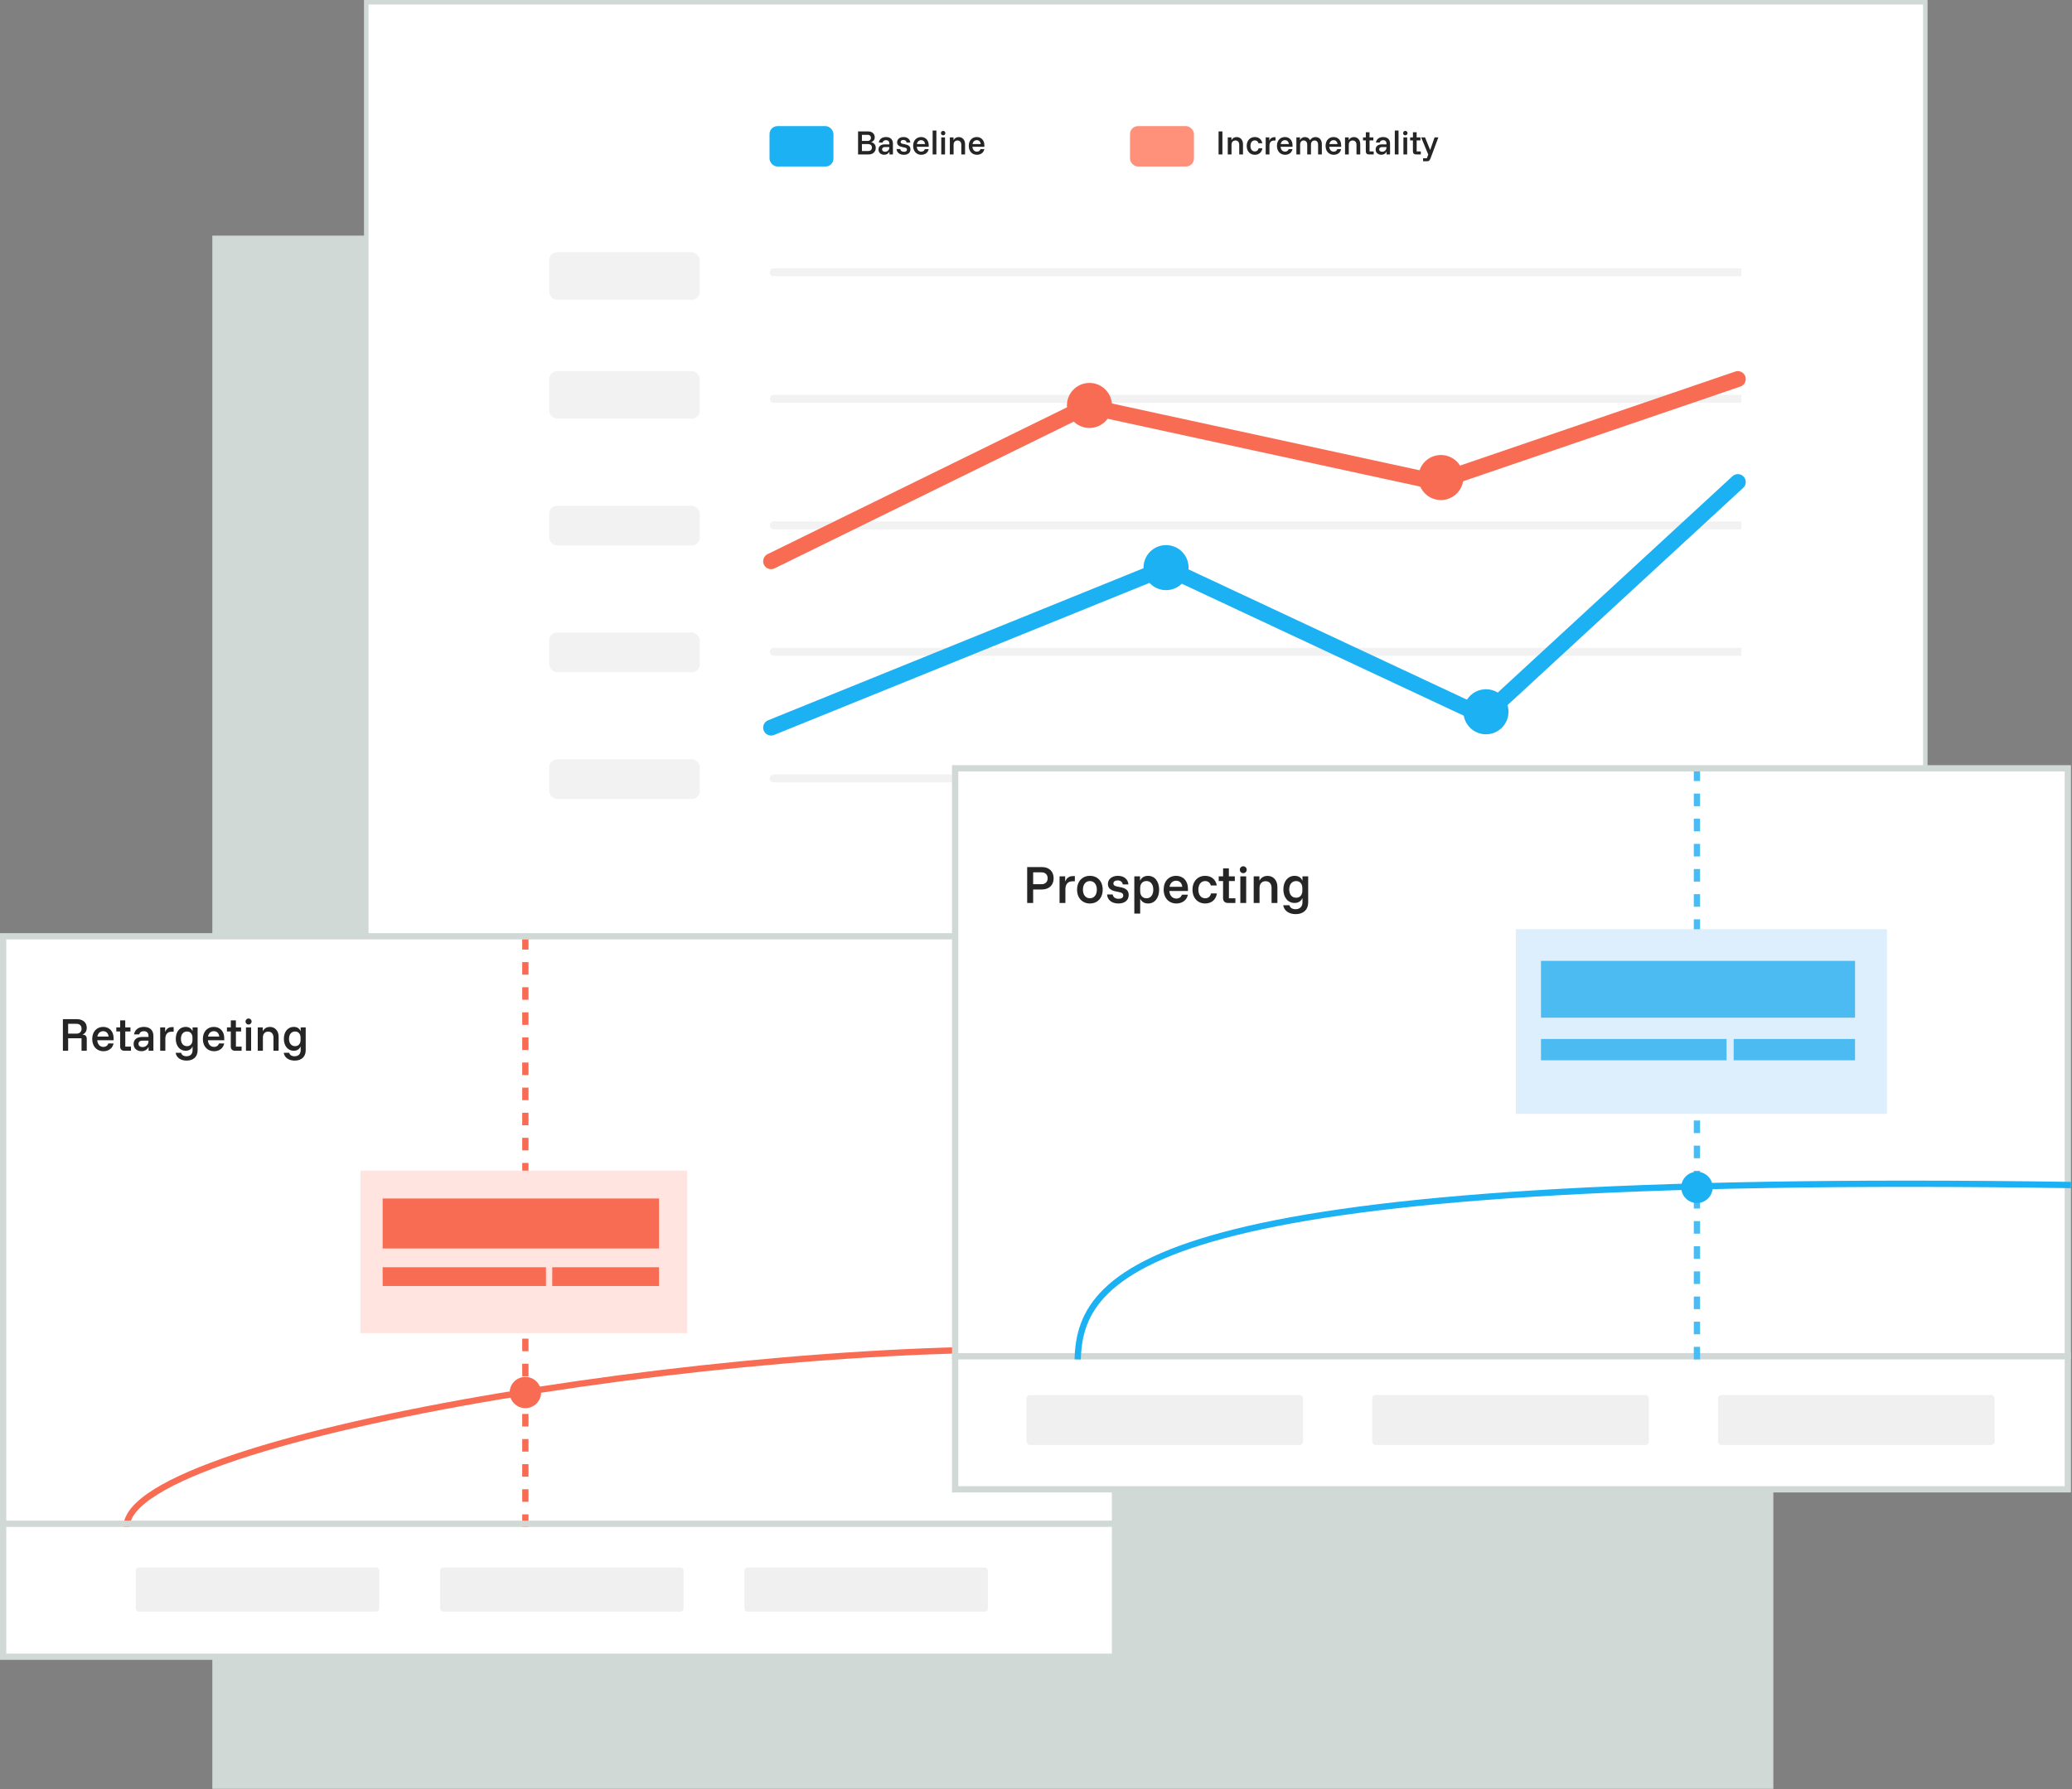 <svg width="888" height="767" viewBox="0 0 888 767" fill="none" xmlns="http://www.w3.org/2000/svg">
<rect x="0" y="0" width="888" height="767" fill="#808080" stroke="none"/>
<rect x="91" y="101" width="669" height="665.8" fill="#D1D9D6"/>
<rect x="156.966" y="0.966" width="668.16" height="500.154" fill="white"/>
<rect x="156.966" y="0.966" width="668.16" height="500.154" stroke="#D1D9D6" stroke-width="1.931"/>
<rect x="194.622" y="9.654" width="590.916" height="421.112" rx="11.886" fill="white"/>
<rect x="235.375" y="325.49" width="64.525" height="16.98" rx="3.396" fill="#F2F2F2"/>
<rect x="235.375" y="271.143" width="64.525" height="16.98" rx="3.396" fill="#F2F2F2"/>
<rect x="235.375" y="216.809" width="64.525" height="16.98" rx="3.396" fill="#F2F2F2"/>
<rect x="235.375" y="159.082" width="64.525" height="20.376" rx="3.396" fill="#F2F2F2"/>
<rect x="235.375" y="108.133" width="64.525" height="20.376" rx="3.396" fill="#F2F2F2"/>
<path d="M331.625 114.993C330.688 114.993 329.927 115.754 329.927 116.691C329.927 117.629 330.688 118.389 331.625 118.389V114.993ZM331.625 118.389H746.289V114.993H331.625V118.389Z" fill="#F2F2F2"/>
<path d="M331.625 169.241C330.688 169.241 329.927 170.002 329.927 170.939C329.927 171.877 330.688 172.637 331.625 172.637V169.241ZM331.625 172.637H746.289V169.241H331.625V172.637Z" fill="#F2F2F2"/>
<path d="M331.625 223.489C330.688 223.489 329.927 224.25 329.927 225.188C329.927 226.125 330.688 226.886 331.625 226.886V223.489ZM331.625 226.886H746.289V223.489H331.625V226.886Z" fill="#F2F2F2"/>
<path d="M331.625 277.724C330.688 277.724 329.927 278.484 329.927 279.422C329.927 280.36 330.688 281.12 331.625 281.12V277.724ZM331.625 281.12H746.289V277.724H331.625V281.12Z" fill="#F2F2F2"/>
<path d="M331.625 331.972C330.688 331.972 329.927 332.732 329.927 333.67C329.927 334.608 330.688 335.368 331.625 335.368V331.972ZM331.625 335.368H746.289V331.972H331.625V335.368Z" fill="#F2F2F2"/>
<path d="M330.465 240.588L465.941 174.137L615.601 206.626L744.785 162.479" stroke="#F86C54" stroke-width="6.792" stroke-linecap="round"/>
<path d="M330.465 311.907L499.735 243.316L635.878 307.042L744.785 206.629" stroke="#1CB1F3" stroke-width="6.792" stroke-linecap="round"/>
<circle cx="466.906" cy="173.8" r="9.655" fill="#F86C54"/>
<circle cx="499.735" cy="243.318" r="9.655" fill="#1CB1F3"/>
<circle cx="617.532" cy="204.697" r="9.655" fill="#F86C54"/>
<circle cx="636.843" cy="305.114" r="9.655" fill="#1CB1F3"/>
<path d="M367.745 66.207V56.331H372.098C373.707 56.331 374.89 57.319 374.89 58.879C374.89 59.916 374.219 60.66 373.402 60.903V60.952C374.365 61.147 375.329 61.94 375.329 63.391C375.329 65.11 374.024 66.207 372.293 66.207H367.745ZM369.391 60.403H371.89C372.707 60.403 373.244 59.928 373.244 59.099C373.244 58.27 372.707 57.794 371.89 57.794H369.391V60.403ZM369.391 64.744H372.012C373.012 64.744 373.683 64.22 373.683 63.244C373.683 62.269 373.024 61.769 372.024 61.769H369.391V64.744ZM378.965 66.341C377.502 66.341 376.503 65.439 376.503 64.098C376.503 62.708 377.49 61.891 379.185 61.891H381.148V61.55C381.148 60.623 380.611 60.086 379.697 60.086C378.929 60.086 378.417 60.452 378.258 61.098H376.625C376.881 59.623 378.039 58.745 379.709 58.745C381.587 58.745 382.684 59.782 382.684 61.574V66.207H381.184V65.049H381.136C380.746 65.866 379.953 66.341 378.965 66.341ZM379.307 65.049C380.355 65.049 381.148 64.281 381.148 63.244V63.037H379.282C378.466 63.037 378.027 63.415 378.027 64.025C378.027 64.659 378.527 65.049 379.307 65.049ZM387.37 66.353C385.553 66.353 384.346 65.39 384.248 63.878H385.809C385.919 64.646 386.504 65.061 387.431 65.061C388.248 65.061 388.699 64.744 388.699 64.134C388.699 63.671 388.406 63.403 387.772 63.269L386.492 62.988C385.175 62.708 384.48 62.049 384.48 61.001C384.48 59.648 385.59 58.745 387.236 58.745C388.882 58.745 390.015 59.672 390.125 61.098H388.577C388.43 60.391 387.931 60.001 387.15 60.001C386.443 60.001 385.992 60.318 385.992 60.855C385.992 61.281 386.272 61.513 386.87 61.647L388.187 61.928C389.528 62.22 390.198 62.879 390.198 64.012C390.198 65.451 389.125 66.353 387.37 66.353ZM394.842 66.353C392.806 66.353 391.343 64.866 391.343 62.525C391.343 60.221 392.77 58.745 394.769 58.745C396.635 58.745 398.025 60.062 398.025 62.281V62.915H392.904C393.014 64.22 393.77 65 394.83 65C395.611 65 396.171 64.585 396.367 63.927H398.013C397.708 65.451 396.44 66.353 394.842 66.353ZM392.953 61.757H396.464C396.342 60.684 395.684 60.086 394.769 60.086C393.843 60.086 393.16 60.696 392.953 61.757ZM399.7 66.207V55.965H401.309V66.207H399.7ZM404.205 58.014C403.681 58.014 403.254 57.587 403.254 57.063C403.254 56.538 403.681 56.112 404.205 56.112C404.729 56.112 405.156 56.538 405.156 57.063C405.156 57.587 404.729 58.014 404.205 58.014ZM403.4 66.207V58.892H405.01V66.207H403.4ZM407.077 66.207V58.892H408.649V60.026H408.698C409.125 59.209 409.905 58.758 410.905 58.758C412.49 58.758 413.6 60.001 413.6 61.781V66.207H411.99V62.074C411.99 60.928 411.368 60.221 410.344 60.221C409.308 60.221 408.686 60.928 408.686 62.074V66.207H407.077ZM418.689 66.353C416.653 66.353 415.19 64.866 415.19 62.525C415.19 60.221 416.616 58.745 418.616 58.745C420.481 58.745 421.871 60.062 421.871 62.281V62.915H416.751C416.86 64.22 417.616 65 418.677 65C419.457 65 420.018 64.585 420.213 63.927H421.859C421.554 65.451 420.286 66.353 418.689 66.353ZM416.799 61.757H420.311C420.189 60.684 419.53 60.086 418.616 60.086C417.689 60.086 417.007 60.696 416.799 61.757Z" fill="#252525"/>
<path d="M522.245 66.207V56.331H523.891V66.207H522.245ZM526.187 66.207V58.892H527.76V60.026H527.809C528.236 59.209 529.016 58.758 530.016 58.758C531.601 58.758 532.71 60.001 532.71 61.781V66.207H531.101V62.074C531.101 60.928 530.479 60.221 529.455 60.221C528.419 60.221 527.797 60.928 527.797 62.074V66.207H526.187ZM537.775 66.353C535.776 66.353 534.301 64.866 534.301 62.549C534.301 60.221 535.776 58.745 537.775 58.745C539.385 58.745 540.665 59.648 540.994 61.391H539.336C539.117 60.574 538.531 60.184 537.775 60.184C536.666 60.184 535.91 61.098 535.91 62.549C535.91 63.988 536.666 64.915 537.775 64.915C538.58 64.915 539.178 64.512 539.397 63.586H541.019C540.726 65.427 539.409 66.353 537.775 66.353ZM542.44 66.207V58.892H543.989V60.245H544.038C544.355 59.379 545.074 58.818 546.074 58.818H546.647V60.245H546.001C544.696 60.245 544.05 61.111 544.05 62.44V66.207H542.44ZM550.759 66.353C548.723 66.353 547.26 64.866 547.26 62.525C547.26 60.221 548.686 58.745 550.686 58.745C552.551 58.745 553.941 60.062 553.941 62.281V62.915H548.82C548.93 64.22 549.686 65 550.747 65C551.527 65 552.088 64.585 552.283 63.927H553.929C553.624 65.451 552.356 66.353 550.759 66.353ZM548.869 61.757H552.381C552.259 60.684 551.6 60.086 550.686 60.086C549.759 60.086 549.077 60.696 548.869 61.757ZM555.592 66.207V58.892H557.14V60.026H557.189C557.579 59.196 558.311 58.758 559.274 58.758C560.237 58.758 561.018 59.233 561.444 60.074H561.481C561.981 59.233 562.786 58.758 563.785 58.758C565.407 58.758 566.504 59.952 566.504 61.732V66.207H564.895V62.025C564.895 60.891 564.322 60.221 563.371 60.221C562.432 60.221 561.847 60.891 561.847 62.025V66.207H560.237V62.025C560.237 60.891 559.664 60.221 558.713 60.221C557.762 60.221 557.201 60.891 557.201 62.025V66.207H555.592ZM571.605 66.353C569.569 66.353 568.106 64.866 568.106 62.525C568.106 60.221 569.533 58.745 571.532 58.745C573.398 58.745 574.787 60.062 574.787 62.281V62.915H569.667C569.776 64.22 570.532 65 571.593 65C572.373 65 572.934 64.585 573.129 63.927H574.775C574.47 65.451 573.202 66.353 571.605 66.353ZM569.715 61.757H573.227C573.105 60.684 572.447 60.086 571.532 60.086C570.605 60.086 569.923 60.696 569.715 61.757ZM576.438 66.207V58.892H578.011V60.026H578.06C578.487 59.209 579.267 58.758 580.267 58.758C581.852 58.758 582.961 60.001 582.961 61.781V66.207H581.352V62.074C581.352 60.928 580.73 60.221 579.706 60.221C578.669 60.221 578.048 60.928 578.048 62.074V66.207H576.438ZM586.722 66.207C585.844 66.207 585.344 65.756 585.344 64.829V60.184H584.149V58.892H585.356V56.697H586.941V58.892H588.575V60.184H586.953V64.915H588.734V66.207H586.722ZM592.02 66.341C590.557 66.341 589.557 65.439 589.557 64.098C589.557 62.708 590.544 61.891 592.239 61.891H594.202V61.55C594.202 60.623 593.666 60.086 592.751 60.086C591.983 60.086 591.471 60.452 591.313 61.098H589.679C589.935 59.623 591.093 58.745 592.763 58.745C594.641 58.745 595.738 59.782 595.738 61.574V66.207H594.239V65.049H594.19C593.8 65.866 593.007 66.341 592.02 66.341ZM592.361 65.049C593.41 65.049 594.202 64.281 594.202 63.244V63.037H592.337C591.52 63.037 591.081 63.415 591.081 64.025C591.081 64.659 591.581 65.049 592.361 65.049ZM597.766 66.207V55.965H599.375V66.207H597.766ZM602.271 58.014C601.747 58.014 601.32 57.587 601.32 57.063C601.32 56.538 601.747 56.112 602.271 56.112C602.796 56.112 603.222 56.538 603.222 57.063C603.222 57.587 602.796 58.014 602.271 58.014ZM601.467 66.207V58.892H603.076V66.207H601.467ZM606.911 66.207C606.033 66.207 605.533 65.756 605.533 64.829V60.184H604.338V58.892H605.545V56.697H607.13V58.892H608.764V60.184H607.142V64.915H608.922V66.207H606.911ZM609.893 69.133V67.841H611.502L612.1 66.231L609.064 58.892H610.734L612.905 64.256H612.953L614.819 58.892H616.44L613.709 66.207L613.112 67.78C612.783 68.67 612.453 69.133 611.551 69.133H609.893Z" fill="#252525"/>
<rect x="329.798" y="54.068" width="27.401" height="17.312" rx="3.396" fill="#1CB1F3"/>
<rect x="484.286" y="54.068" width="27.401" height="17.312" rx="3.396" fill="#FF907A"/>
<rect x="1.346" y="401.346" width="476.504" height="308.829" fill="white" stroke="#D1D9D6" stroke-width="2.692"/>
<rect x="58.19" y="671.951" width="104.34" height="18.88" rx="1.283" fill="#F0F0F0"/>
<rect x="188.614" y="671.951" width="104.34" height="18.88" rx="1.283" fill="#F0F0F0"/>
<rect x="319.038" y="671.951" width="104.34" height="18.88" rx="1.283" fill="#F0F0F0"/>
<ellipse cx="225.156" cy="596.925" rx="6.73" ry="6.698" fill="#F86C54"/>
<line x1="225.157" y1="654.525" x2="225.157" y2="402.677" stroke="#F86C54" stroke-width="2.692" stroke-dasharray="5.38 5.38"/>
<path d="M54.208 654.525C55.016 614.44 338.226 570.126 479.561 579.829" stroke="#F86C54" stroke-width="2.692"/>
<line x1="0.364" y1="653.179" x2="479.56" y2="653.179" stroke="#D1D9D6" stroke-width="2.692"/>
<path d="M26.951 450.424V436.88H32.954C35.462 436.88 37.184 438.251 37.184 440.575C37.184 441.846 36.649 442.916 35.412 443.468V443.535C36.565 443.535 37.184 444.153 37.184 445.324V450.424H34.944V445.056H29.208V450.424H26.951ZM29.208 443.083H32.77C34.074 443.083 34.96 442.314 34.96 440.976C34.96 439.622 34.074 438.87 32.77 438.87H29.208V443.083ZM44.322 450.624C41.53 450.624 39.523 448.585 39.523 445.374C39.523 442.214 41.48 440.191 44.222 440.191C46.78 440.191 48.687 441.996 48.687 445.04V445.909H41.664C41.814 447.698 42.851 448.768 44.306 448.768C45.376 448.768 46.145 448.2 46.413 447.297H48.67C48.252 449.387 46.513 450.624 44.322 450.624ZM41.731 444.321H46.546C46.379 442.849 45.476 442.03 44.222 442.03C42.951 442.03 42.015 442.866 41.731 444.321ZM53.375 450.424C52.171 450.424 51.486 449.805 51.486 448.534V442.164H49.847V440.391H51.502V437.381H53.676V440.391H55.917V442.164H53.693V448.651H56.134V450.424H53.375ZM60.641 450.608C58.634 450.608 57.263 449.37 57.263 447.531C57.263 445.625 58.618 444.505 60.942 444.505H63.634V444.036C63.634 442.766 62.898 442.03 61.644 442.03C60.591 442.03 59.889 442.531 59.671 443.418H57.431C57.782 441.394 59.37 440.191 61.661 440.191C64.236 440.191 65.741 441.612 65.741 444.07V450.424H63.684V448.835H63.617C63.082 449.956 61.995 450.608 60.641 450.608ZM61.109 448.835C62.547 448.835 63.634 447.782 63.634 446.361V446.076H61.076C59.955 446.076 59.353 446.595 59.353 447.431C59.353 448.3 60.039 448.835 61.109 448.835ZM68.655 450.424V440.391H70.779V442.247H70.846C71.281 441.06 72.267 440.291 73.638 440.291H74.424V442.247H73.538C71.749 442.247 70.862 443.434 70.862 445.257V450.424H68.655ZM79.98 454.638C77.405 454.638 75.566 453.317 75.281 451.293H77.623C77.84 452.23 78.709 452.782 79.93 452.782C81.552 452.782 82.538 451.795 82.538 450.173V448.668H82.472C81.936 449.805 80.916 450.424 79.579 450.424C77.054 450.424 75.332 448.35 75.332 445.307C75.332 442.264 77.054 440.191 79.579 440.191C80.933 440.191 81.97 440.809 82.472 441.93H82.538V440.391H84.695V450.223C84.695 452.965 82.906 454.638 79.98 454.638ZM80.147 448.451C81.585 448.451 82.488 447.414 82.488 445.826V444.772C82.488 443.2 81.569 442.164 80.147 442.164C78.559 442.164 77.539 443.401 77.539 445.307C77.539 447.23 78.559 448.451 80.147 448.451ZM91.742 450.624C88.95 450.624 86.943 448.585 86.943 445.374C86.943 442.214 88.9 440.191 91.642 440.191C94.2 440.191 96.107 441.996 96.107 445.04V445.909H89.084C89.234 447.698 90.271 448.768 91.726 448.768C92.796 448.768 93.565 448.2 93.832 447.297H96.09C95.672 449.387 93.933 450.624 91.742 450.624ZM89.151 444.321H93.966C93.799 442.849 92.896 442.03 91.642 442.03C90.371 442.03 89.435 442.866 89.151 444.321ZM100.795 450.424C99.591 450.424 98.906 449.805 98.906 448.534V442.164H97.267V440.391H98.922V437.381H101.096V440.391H103.337V442.164H101.113V448.651H103.554V450.424H100.795ZM106.523 439.187C105.804 439.187 105.218 438.602 105.218 437.883C105.218 437.164 105.804 436.579 106.523 436.579C107.242 436.579 107.827 437.164 107.827 437.883C107.827 438.602 107.242 439.187 106.523 439.187ZM105.419 450.424V440.391H107.626V450.424H105.419ZM110.461 450.424V440.391H112.618V441.946H112.685C113.27 440.826 114.34 440.207 115.711 440.207C117.885 440.207 119.406 441.913 119.406 444.354V450.424H117.199V444.755C117.199 443.184 116.346 442.214 114.942 442.214C113.521 442.214 112.668 443.184 112.668 444.755V450.424H110.461ZM126.303 454.638C123.728 454.638 121.888 453.317 121.604 451.293H123.945C124.162 452.23 125.032 452.782 126.253 452.782C127.875 452.782 128.861 451.795 128.861 450.173V448.668H128.794C128.259 449.805 127.239 450.424 125.901 450.424C123.377 450.424 121.654 448.35 121.654 445.307C121.654 442.264 123.377 440.191 125.901 440.191C127.256 440.191 128.293 440.809 128.794 441.93H128.861V440.391H131.018V450.223C131.018 452.965 129.229 454.638 126.303 454.638ZM126.47 448.451C127.908 448.451 128.811 447.414 128.811 445.826V444.772C128.811 443.2 127.891 442.164 126.47 442.164C124.881 442.164 123.862 443.401 123.862 445.307C123.862 447.23 124.881 448.451 126.47 448.451Z" fill="#252525"/>
<rect x="154.501" y="501.809" width="139.99" height="69.66" fill="#FFE4DF"/>
<rect x="163.991" y="513.748" width="118.453" height="21.434" fill="#F86C54"/>
<rect x="163.991" y="543.221" width="69.995" height="8.038" fill="#F86C54"/>
<rect x="236.679" y="543.221" width="45.766" height="8.038" fill="#F86C54"/>
<rect x="409.347" y="329.347" width="476.867" height="309.064" fill="white" stroke="#D1D9D6" stroke-width="2.694"/>
<line x1="408" y1="581.383" x2="887.561" y2="581.383" stroke="#D1D9D6" stroke-width="2.694"/>
<rect x="439.915" y="597.98" width="118.543" height="21.45" rx="1.458" fill="#F0F0F0"/>
<rect x="588.094" y="597.98" width="118.543" height="21.45" rx="1.458" fill="#F0F0F0"/>
<rect x="736.274" y="597.98" width="118.543" height="21.45" rx="1.458" fill="#F0F0F0"/>
<path d="M440.216 387.064V371.677H446.505C449.62 371.677 451.558 373.519 451.558 376.483C451.558 379.428 449.601 381.289 446.505 381.289H442.781V387.064H440.216ZM442.781 379.029H446.353C447.986 379.029 448.993 378.041 448.993 376.483C448.993 374.925 447.986 373.937 446.353 373.937H442.781V379.029ZM454.093 387.064V375.666H456.506V377.775H456.582C457.076 376.426 458.197 375.552 459.754 375.552H460.647V377.775H459.64C457.608 377.775 456.601 379.124 456.601 381.194V387.064H454.093ZM467.093 387.292C463.92 387.292 461.602 384.975 461.602 381.365C461.602 377.737 463.92 375.438 467.093 375.438C470.322 375.438 472.583 377.718 472.583 381.365C472.583 384.994 470.303 387.292 467.093 387.292ZM467.093 385.051C468.897 385.051 470.075 383.607 470.075 381.365C470.075 379.105 468.897 377.68 467.093 377.68C465.307 377.68 464.11 379.105 464.11 381.365C464.11 383.607 465.307 385.051 467.093 385.051ZM479.321 387.292C476.49 387.292 474.61 385.792 474.458 383.436H476.889C477.06 384.633 477.972 385.279 479.416 385.279C480.689 385.279 481.392 384.785 481.392 383.835C481.392 383.113 480.936 382.695 479.948 382.486L477.953 382.049C475.901 381.612 474.819 380.586 474.819 378.953C474.819 376.844 476.547 375.438 479.112 375.438C481.677 375.438 483.443 376.882 483.614 379.105H481.202C480.974 378.003 480.195 377.395 478.979 377.395C477.877 377.395 477.174 377.889 477.174 378.725C477.174 379.39 477.611 379.75 478.542 379.959L480.594 380.396C482.683 380.852 483.728 381.878 483.728 383.645C483.728 385.887 482.057 387.292 479.321 387.292ZM486.139 391.624V375.666H488.59V377.433H488.666C489.312 376.122 490.471 375.438 492.047 375.438C494.878 375.438 496.778 377.832 496.778 381.365C496.778 384.918 494.878 387.292 492.047 387.292C490.49 387.292 489.331 386.609 488.723 385.355H488.647V391.624H486.139ZM491.363 385.07C493.13 385.07 494.27 383.607 494.27 381.365C494.27 379.124 493.13 377.661 491.363 377.661C489.654 377.661 488.647 378.858 488.647 380.681V382.049C488.647 383.873 489.654 385.032 491.363 385.07ZM504.166 387.292C500.994 387.292 498.714 384.975 498.714 381.327C498.714 377.737 500.937 375.438 504.052 375.438C506.959 375.438 509.124 377.49 509.124 380.947V381.935H501.146C501.317 383.968 502.494 385.184 504.147 385.184C505.363 385.184 506.237 384.538 506.541 383.512H509.105C508.631 385.887 506.655 387.292 504.166 387.292ZM501.222 380.13H506.693C506.503 378.459 505.477 377.528 504.052 377.528C502.608 377.528 501.545 378.478 501.222 380.13ZM516.484 387.292C513.368 387.292 511.07 384.975 511.07 381.365C511.07 377.737 513.368 375.438 516.484 375.438C518.991 375.438 520.986 376.844 521.499 379.561H518.915C518.574 378.288 517.662 377.68 516.484 377.68C514.755 377.68 513.577 379.105 513.577 381.365C513.577 383.607 514.755 385.051 516.484 385.051C517.738 385.051 518.668 384.424 519.01 382.98H521.537C521.081 385.849 519.029 387.292 516.484 387.292ZM526.317 387.064C524.949 387.064 524.17 386.362 524.17 384.918V377.68H522.309V375.666H524.189V372.247H526.659V375.666H529.205V377.68H526.678V385.051H529.452V387.064H526.317ZM532.824 374.298C532.007 374.298 531.342 373.633 531.342 372.816C531.342 372 532.007 371.335 532.824 371.335C533.641 371.335 534.306 372 534.306 372.816C534.306 373.633 533.641 374.298 532.824 374.298ZM531.57 387.064V375.666H534.078V387.064H531.57ZM537.298 387.064V375.666H539.749V377.433H539.825C540.49 376.16 541.706 375.457 543.263 375.457C545.733 375.457 547.462 377.395 547.462 380.168V387.064H544.954V380.624C544.954 378.839 543.985 377.737 542.39 377.737C540.775 377.737 539.806 378.839 539.806 380.624V387.064H537.298ZM555.297 391.852C552.371 391.852 550.282 390.351 549.959 388.052H552.618C552.865 389.116 553.853 389.743 555.24 389.743C557.083 389.743 558.204 388.622 558.204 386.779V385.07H558.128C557.52 386.362 556.361 387.064 554.841 387.064C551.973 387.064 550.016 384.709 550.016 381.251C550.016 377.794 551.973 375.438 554.841 375.438C556.38 375.438 557.558 376.141 558.128 377.414H558.204V375.666H560.654V386.836C560.654 389.952 558.622 391.852 555.297 391.852ZM555.487 384.823C557.121 384.823 558.147 383.645 558.147 381.84V380.643C558.147 378.858 557.102 377.68 555.487 377.68C553.682 377.68 552.523 379.086 552.523 381.251C552.523 383.436 553.682 384.823 555.487 384.823Z" fill="#252525"/>
<path d="M461.883 582.724C462.692 542.609 499.602 502.286 887.561 507.972" stroke="#1CB1F3" stroke-width="2.694"/>
<line x1="727.259" y1="582.73" x2="727.259" y2="330.691" stroke="#4CBBF2" stroke-width="2.694" stroke-dasharray="5.39 5.39"/>
<ellipse cx="727.259" cy="508.994" rx="6.735" ry="6.703" fill="#1CB1F3"/>
<rect x="649.646" y="398.326" width="159.046" height="79.143" fill="#DDEEFD"/>
<rect x="660.43" y="411.893" width="134.578" height="24.352" fill="#4CBBF2"/>
<rect x="660.43" y="445.375" width="79.523" height="9.132" fill="#4CBBF2"/>
<rect x="743.01" y="445.375" width="51.996" height="9.132" fill="#4CBBF2"/>
</svg>
